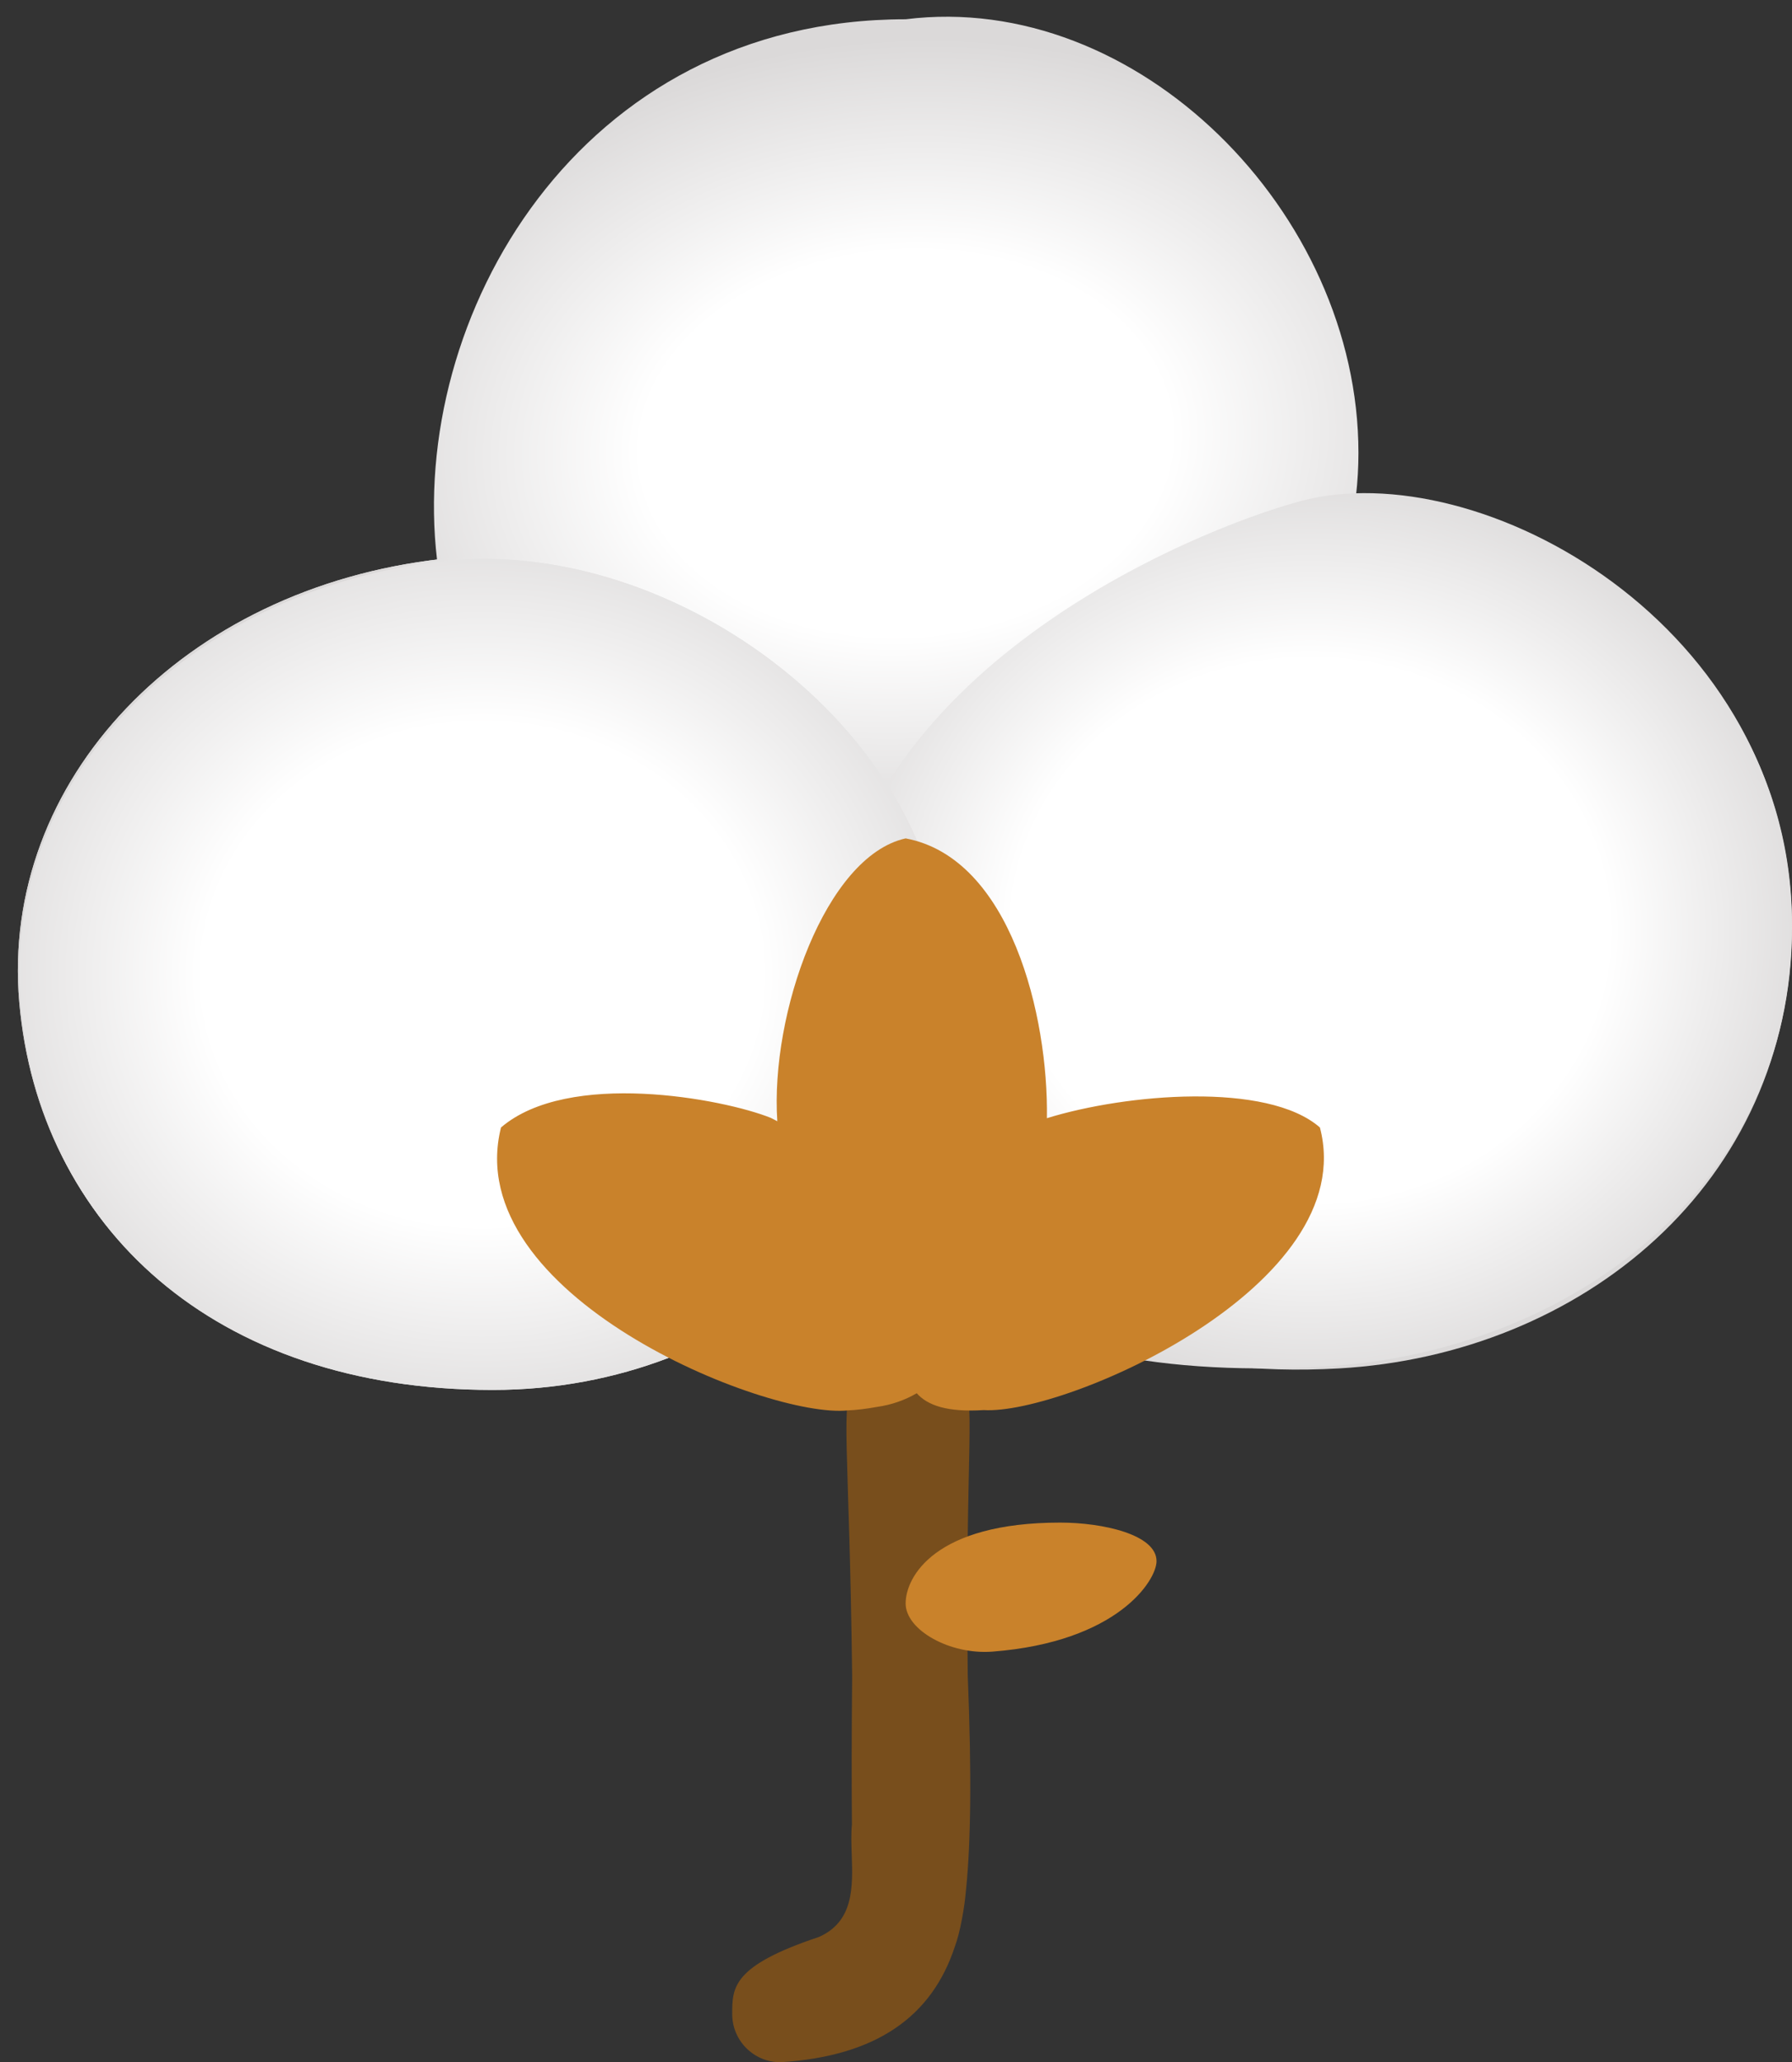 <svg width="93" height="107" viewBox="0 0 93 107" fill="none" xmlns="http://www.w3.org/2000/svg">
<rect x="0" y="0" width="93" height="107" fill="#333333" stroke="none"/>
<path d="M70.5 23.5C70.5 35.5 59.479 44 46.5 44C33.521 44 24.155 41.561 22.68 29.031C21.206 16.5 30 1 47 1C59 -0.5 70.5 11 70.5 23.5Z" fill="url(#paint0_radial_18_26)"/>
<path d="M49 50.5C49 62.5 38.479 72 25.5 72C11 72 2 63.5 1 52C1.83284e-06 40.5 9.5 30.5 22.945 29C34.964 27.659 49 38 49 50.5Z" fill="url(#paint1_radial_18_26)"/>
<path d="M93 47.961C93 61.5 81.99 70.286 69.5 71C52 72 46 60.961 45 49.461C44 37.961 54.404 31.534 66.945 26.46C75.5 23 93 32 93 47.961Z" fill="url(#paint2_radial_18_26)"/>
<path d="M49 50.5C49 62.5 38.479 72 25.5 72C11 72 2 63.5 1 52C1.83284e-06 40.5 9.5 30.5 22.945 29C34.964 27.659 49 38 49 50.5Z" fill="url(#paint3_radial_18_26)"/>
<path d="M93 48.138C93 61.522 81.551 70.208 68.563 70.913C50.366 71.902 42.047 64.41 43.087 49.621C44.126 34.832 61.838 27.522 67.5 26C76.734 23.518 93 32.361 93 48.138Z" fill="url(#paint4_radial_18_26)"/>
<path d="M49.072 50.617C49.072 62.617 38.551 72.117 25.572 72.117C11.072 72.117 2.072 63.617 1.072 52.117C0.072 40.617 9.572 30.617 23.017 29.117C35.036 27.776 49.072 38.117 49.072 50.617Z" fill="url(#paint5_radial_18_26)"/>
<path d="M49.072 50.617C49.072 62.617 38.551 72.117 25.572 72.117C11.072 72.117 2.072 63.617 1.072 52.117C0.072 40.617 9.572 30.617 23.017 29.117C35.036 27.776 49.072 38.117 49.072 50.617Z" fill="url(#paint6_radial_18_26)"/>
<path fill-rule="evenodd" clip-rule="evenodd" d="M50.143 97.954C50.374 95.644 50.437 92.16 50.224 86.945C50.072 75.14 50.71 72.239 49.899 71.752C49.512 71.52 48.793 71.838 47.5 72C45.747 72.219 44.816 71.713 44.349 71.99C43.57 72.452 44.084 75.096 44.224 86.945C44.195 90.034 44.193 92.576 44.212 94.663C44.166 95.146 44.184 95.679 44.202 96.222C44.259 97.902 44.319 99.691 42.5 100.5C38 102 38 103.119 38 104.5C38 105.881 39.119 107 40.5 107C45.515 106.687 48.369 104.604 49.554 101C49.688 100.635 49.81 100.175 49.917 99.599C50.02 99.076 50.094 98.528 50.143 97.954Z" fill="#784E1C"/>
<path d="M60.021 81C60.021 82 58 85.195 51.5 85.695C49.297 85.864 47 84.576 47 83.195C47 81.814 48.521 79 55.021 79C57.23 79 60.021 79.619 60.021 81Z" fill="#C9822B"/>
<path fill-rule="evenodd" clip-rule="evenodd" d="M51.055 73.163C55.28 73.421 70.66 66.707 68.5 58.5C65.78 56.12 58.438 56.745 54.331 58.018C54.416 52.726 52.446 44.521 47 43.5C42.843 44.424 39.967 52.599 40.34 58.176C40.228 58.116 40.115 58.057 40 58C37.5 57 29.5 55.5 26 58.5C23.827 67.193 39.792 73.62 44.001 73.179C44.437 73.161 44.934 73.103 45.5 73C46.251 72.896 46.956 72.652 47.576 72.288C48.136 72.922 49.17 73.283 51.055 73.163Z" fill="#C9822B"/>
<defs>
<radialGradient id="paint0_radial_18_26" cx="0" cy="0" r="1" gradientUnits="userSpaceOnUse" gradientTransform="translate(47 23) rotate(85.914) scale(21.053 29.035)">
<stop offset="0.475" stop-color="white"/>
<stop offset="1" stop-color="#DBD9D9"/>
</radialGradient>
<radialGradient id="paint1_radial_18_26" cx="0" cy="0" r="1" gradientUnits="userSpaceOnUse" gradientTransform="translate(47 23) rotate(85.914) scale(21.053 29.035)">
<stop offset="0.475" stop-color="white"/>
<stop offset="1" stop-color="#DBD9D9"/>
</radialGradient>
<radialGradient id="paint2_radial_18_26" cx="0" cy="0" r="1" gradientUnits="userSpaceOnUse" gradientTransform="translate(47 23) rotate(85.914) scale(21.053 29.035)">
<stop offset="0.475" stop-color="white"/>
<stop offset="1" stop-color="#DBD9D9"/>
</radialGradient>
<radialGradient id="paint3_radial_18_26" cx="0" cy="0" r="1" gradientUnits="userSpaceOnUse" gradientTransform="translate(47 23) rotate(85.914) scale(21.053 29.035)">
<stop offset="0.475" stop-color="white"/>
<stop offset="1" stop-color="#DBD9D9"/>
</radialGradient>
<radialGradient id="paint4_radial_18_26" cx="0" cy="0" r="1" gradientUnits="userSpaceOnUse" gradientTransform="translate(68 48.293) rotate(90) scale(24.707 27.202)">
<stop offset="0.572" stop-color="white"/>
<stop offset="1" stop-color="#DBD9D9"/>
</radialGradient>
<radialGradient id="paint5_radial_18_26" cx="0" cy="0" r="1" gradientUnits="userSpaceOnUse" gradientTransform="translate(25.036 50.559) rotate(90.083) scale(24.941 27.808)">
<stop offset="0.524" stop-color="white"/>
<stop offset="1" stop-color="#DBD9D9"/>
</radialGradient>
<radialGradient id="paint6_radial_18_26" cx="0" cy="0" r="1" gradientUnits="userSpaceOnUse" gradientTransform="translate(25.036 50.559) rotate(90.083) scale(24.941 27.808)">
<stop offset="0.524" stop-color="white"/>
<stop offset="1" stop-color="#DBD9D9"/>
</radialGradient>
</defs>
</svg>
